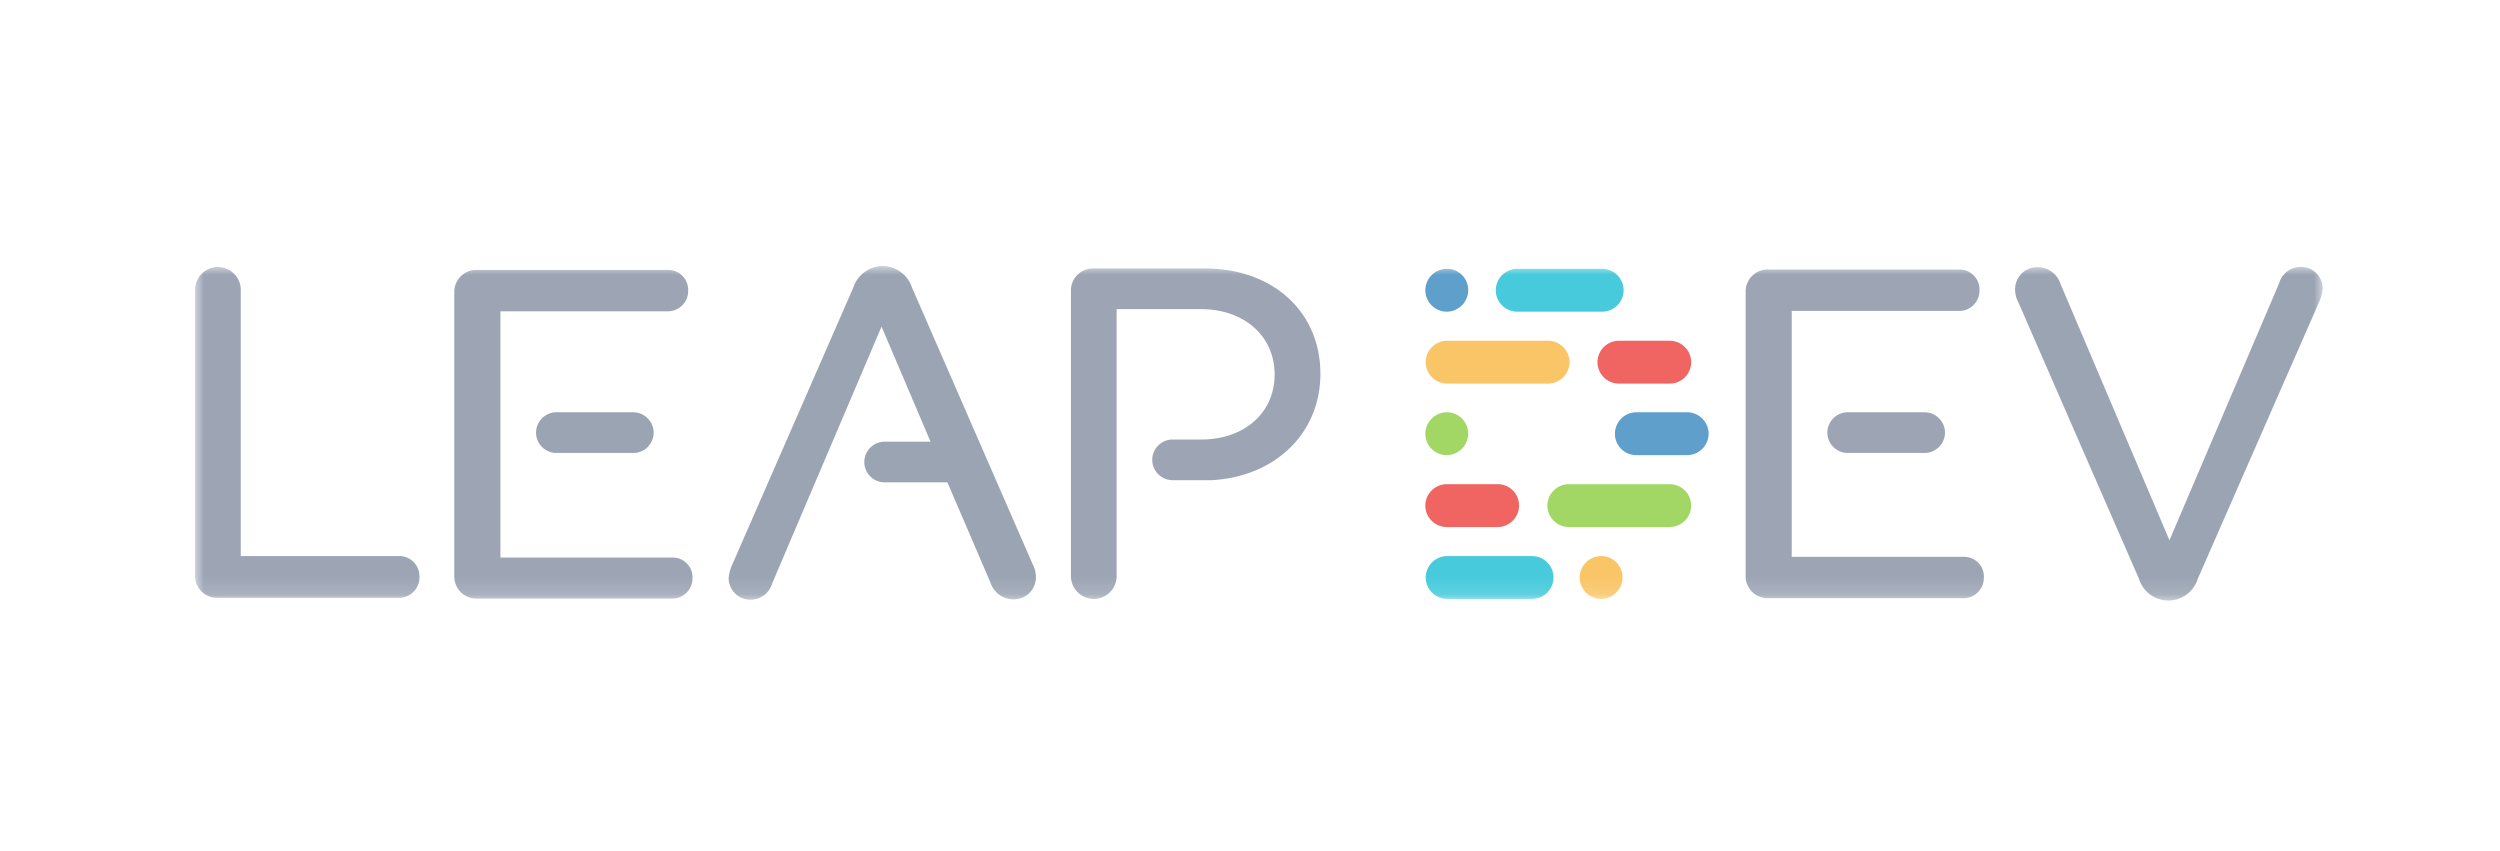 <svg xmlns="http://www.w3.org/2000/svg" width="141" height="48" fill="none"><mask id="a" width="120" height="19" x="11" y="15" maskUnits="userSpaceOnUse" style="mask-type:luminance"><path fill="#fff" d="M11 15h120v18.873H11z"/></mask><g mask="url(#a)"><path fill="#F9C567" d="M87.312 19.218h-5.694a1.214 1.214 0 0 0-1.209 1.208 1.214 1.214 0 0 0 1.209 1.209h5.694a1.214 1.214 0 0 0 1.208-1.209 1.214 1.214 0 0 0-1.208-1.208"/><path fill="#F06461" d="M94.173 19.218h-2.867a1.214 1.214 0 0 0-1.209 1.208 1.214 1.214 0 0 0 1.209 1.209h2.867a1.214 1.214 0 0 0 1.209-1.209 1.214 1.214 0 0 0-1.209-1.208m-9.708 8.09h-2.867a1.214 1.214 0 0 0-1.209 1.208 1.214 1.214 0 0 0 1.209 1.209h2.867a1.217 1.217 0 0 0 1.209-1.209v-.013a1.2 1.2 0 0 0-1.196-1.195z"/><path fill="#A3D765" d="M94.173 27.308H88.48a1.215 1.215 0 0 0-1.208 1.208 1.214 1.214 0 0 0 1.208 1.209h5.694a1.214 1.214 0 0 0 1.209-1.209 1.214 1.214 0 0 0-1.209-1.208Z"/><path fill="#46CADC" d="M90.363 15.162h-4.792a1.214 1.214 0 0 0-1.209 1.209 1.214 1.214 0 0 0 1.209 1.208h4.792a1.214 1.214 0 0 0 1.209-1.208 1.214 1.214 0 0 0-1.209-1.209"/><path fill="#5E9FCC" d="M81.598 15.162a1.214 1.214 0 0 0-1.209 1.209 1.214 1.214 0 0 0 1.209 1.208 1.214 1.214 0 0 0 1.208-1.208v-.024a1.19 1.19 0 0 0-1.185-1.185zm13.558 8.09H92.29a1.217 1.217 0 0 0-1.208 1.209v.013a1.2 1.2 0 0 0 1.195 1.195h2.88a1.214 1.214 0 0 0 1.209-1.208 1.215 1.215 0 0 0-1.209-1.209Z"/><path fill="#A3D765" d="M81.598 23.252a1.217 1.217 0 0 0-1.208 1.209v.013a1.2 1.2 0 0 0 1.195 1.195h.013a1.216 1.216 0 0 0 1.208-1.208v-.013a1.2 1.2 0 0 0-1.195-1.196z"/><path fill="#46CADC" d="M86.41 31.363h-4.792a1.214 1.214 0 0 0-1.208 1.208 1.215 1.215 0 0 0 1.208 1.209h4.793a1.214 1.214 0 0 0 1.208-1.209 1.214 1.214 0 0 0-1.208-1.208Z"/><path fill="#F9C567" d="M90.302 31.363a1.214 1.214 0 0 0-1.208 1.208 1.214 1.214 0 0 0 1.208 1.209 1.214 1.214 0 0 0 1.209-1.209v-.013a1.2 1.2 0 0 0-1.195-1.195z"/><path fill="#9DA5B5" d="M22.49 31.363h-8.91V16.309a1.296 1.296 0 0 0-1.29-1.25A1.296 1.296 0 0 0 11 16.31v16.116a1.24 1.24 0 0 0 1.29 1.29h10.221c.63 0 1.147-.517 1.147-1.147v-.076a1.14 1.14 0 0 0-1.133-1.133l-.035.001m15.442.084h-9.708V17.558h9.447c.627 0 1.142-.515 1.142-1.142v-.072a1.126 1.126 0 0 0-1.12-1.12H26.912l-.06-.001a1.24 1.24 0 0 0-1.23 1.27V32.47a1.244 1.244 0 0 0 1.29 1.29H37.92c.623 0 1.136-.513 1.136-1.136v-.075c0-.605-.497-1.103-1.103-1.103h-.024m72.834-.043h-9.71V17.538h9.448c.627 0 1.143-.516 1.143-1.143l-.001-.046.001-.03a1.13 1.13 0 0 0-1.12-1.12l-.028.002H99.744q-.03-.003-.06-.002a1.24 1.24 0 0 0-1.23 1.271v15.978l-.002.054c0 .678.559 1.237 1.237 1.237l.055-.001h11.007c.624 0 1.138-.514 1.138-1.138l-.001-.03a1.1 1.1 0 0 0-.304-.82 1.12 1.12 0 0 0-.802-.347h-.02"/><path fill="#9BA4B3" d="m122.357 30.473-6.144-14.46a1.35 1.35 0 0 0-1.291-.943h-.039a1.24 1.24 0 0 0-1.23 1.29c.006.244.068.482.184.697l6.8 15.586a1.74 1.74 0 0 0 1.659 1.228 1.74 1.74 0 0 0 1.659-1.228l6.841-15.606a2.4 2.4 0 0 0 .205-.755v-.013a1.223 1.223 0 0 0-1.271-1.216 1.27 1.27 0 0 0-1.187.922zm-68.931-3.287 2.437 5.673a1.355 1.355 0 0 0 1.29.944h.04a1.24 1.24 0 0 0 1.232-1.231l-.001-.06a1.54 1.54 0 0 0-.184-.696l-6.8-15.587A1.77 1.77 0 0 0 49.78 15a1.78 1.78 0 0 0-1.659 1.23l-6.82 15.608a2.3 2.3 0 0 0-.205.755v.013c0 .668.55 1.217 1.217 1.217l.053-.001a1.27 1.27 0 0 0 1.187-.922l6.166-14.48 2.764 6.492m-16.763-1.66h-4.34c-.63 0-1.147.518-1.147 1.148s.518 1.147 1.147 1.147h4.343a1.15 1.15 0 0 0 1.145-1.145V24.4a1.164 1.164 0 0 0-1.147-1.148Z"/><path fill="#9DA5B5" d="M108.55 23.252h-4.34c-.629 0-1.148.518-1.148 1.148s.519 1.147 1.148 1.147h4.34c.63 0 1.148-.518 1.148-1.147a1.155 1.155 0 0 0-1.148-1.148"/><path fill="#9BA4B3" d="M54.276 24.911h-4.383c-.63 0-1.147.518-1.147 1.147s.518 1.147 1.147 1.147h4.385a1.15 1.15 0 0 0 1.145-1.145v-.002a1.164 1.164 0 0 0-1.147-1.147"/><path fill="#9DA5B5" d="M68.326 27.083c3.586-.185 6.145-2.643 6.145-6.001 0-3.502-2.683-5.94-6.513-5.94H61.69l-.06-.001a1.24 1.24 0 0 0-1.23 1.27v16.12a1.296 1.296 0 0 0 1.29 1.25 1.296 1.296 0 0 0 1.289-1.25V17.436h4.751c2.437 0 4.158 1.515 4.158 3.687 0 2.13-1.659 3.624-4.035 3.665h-1.72c-.628 0-1.146.518-1.146 1.147 0 .63.518 1.148 1.147 1.148z"/></g></svg>